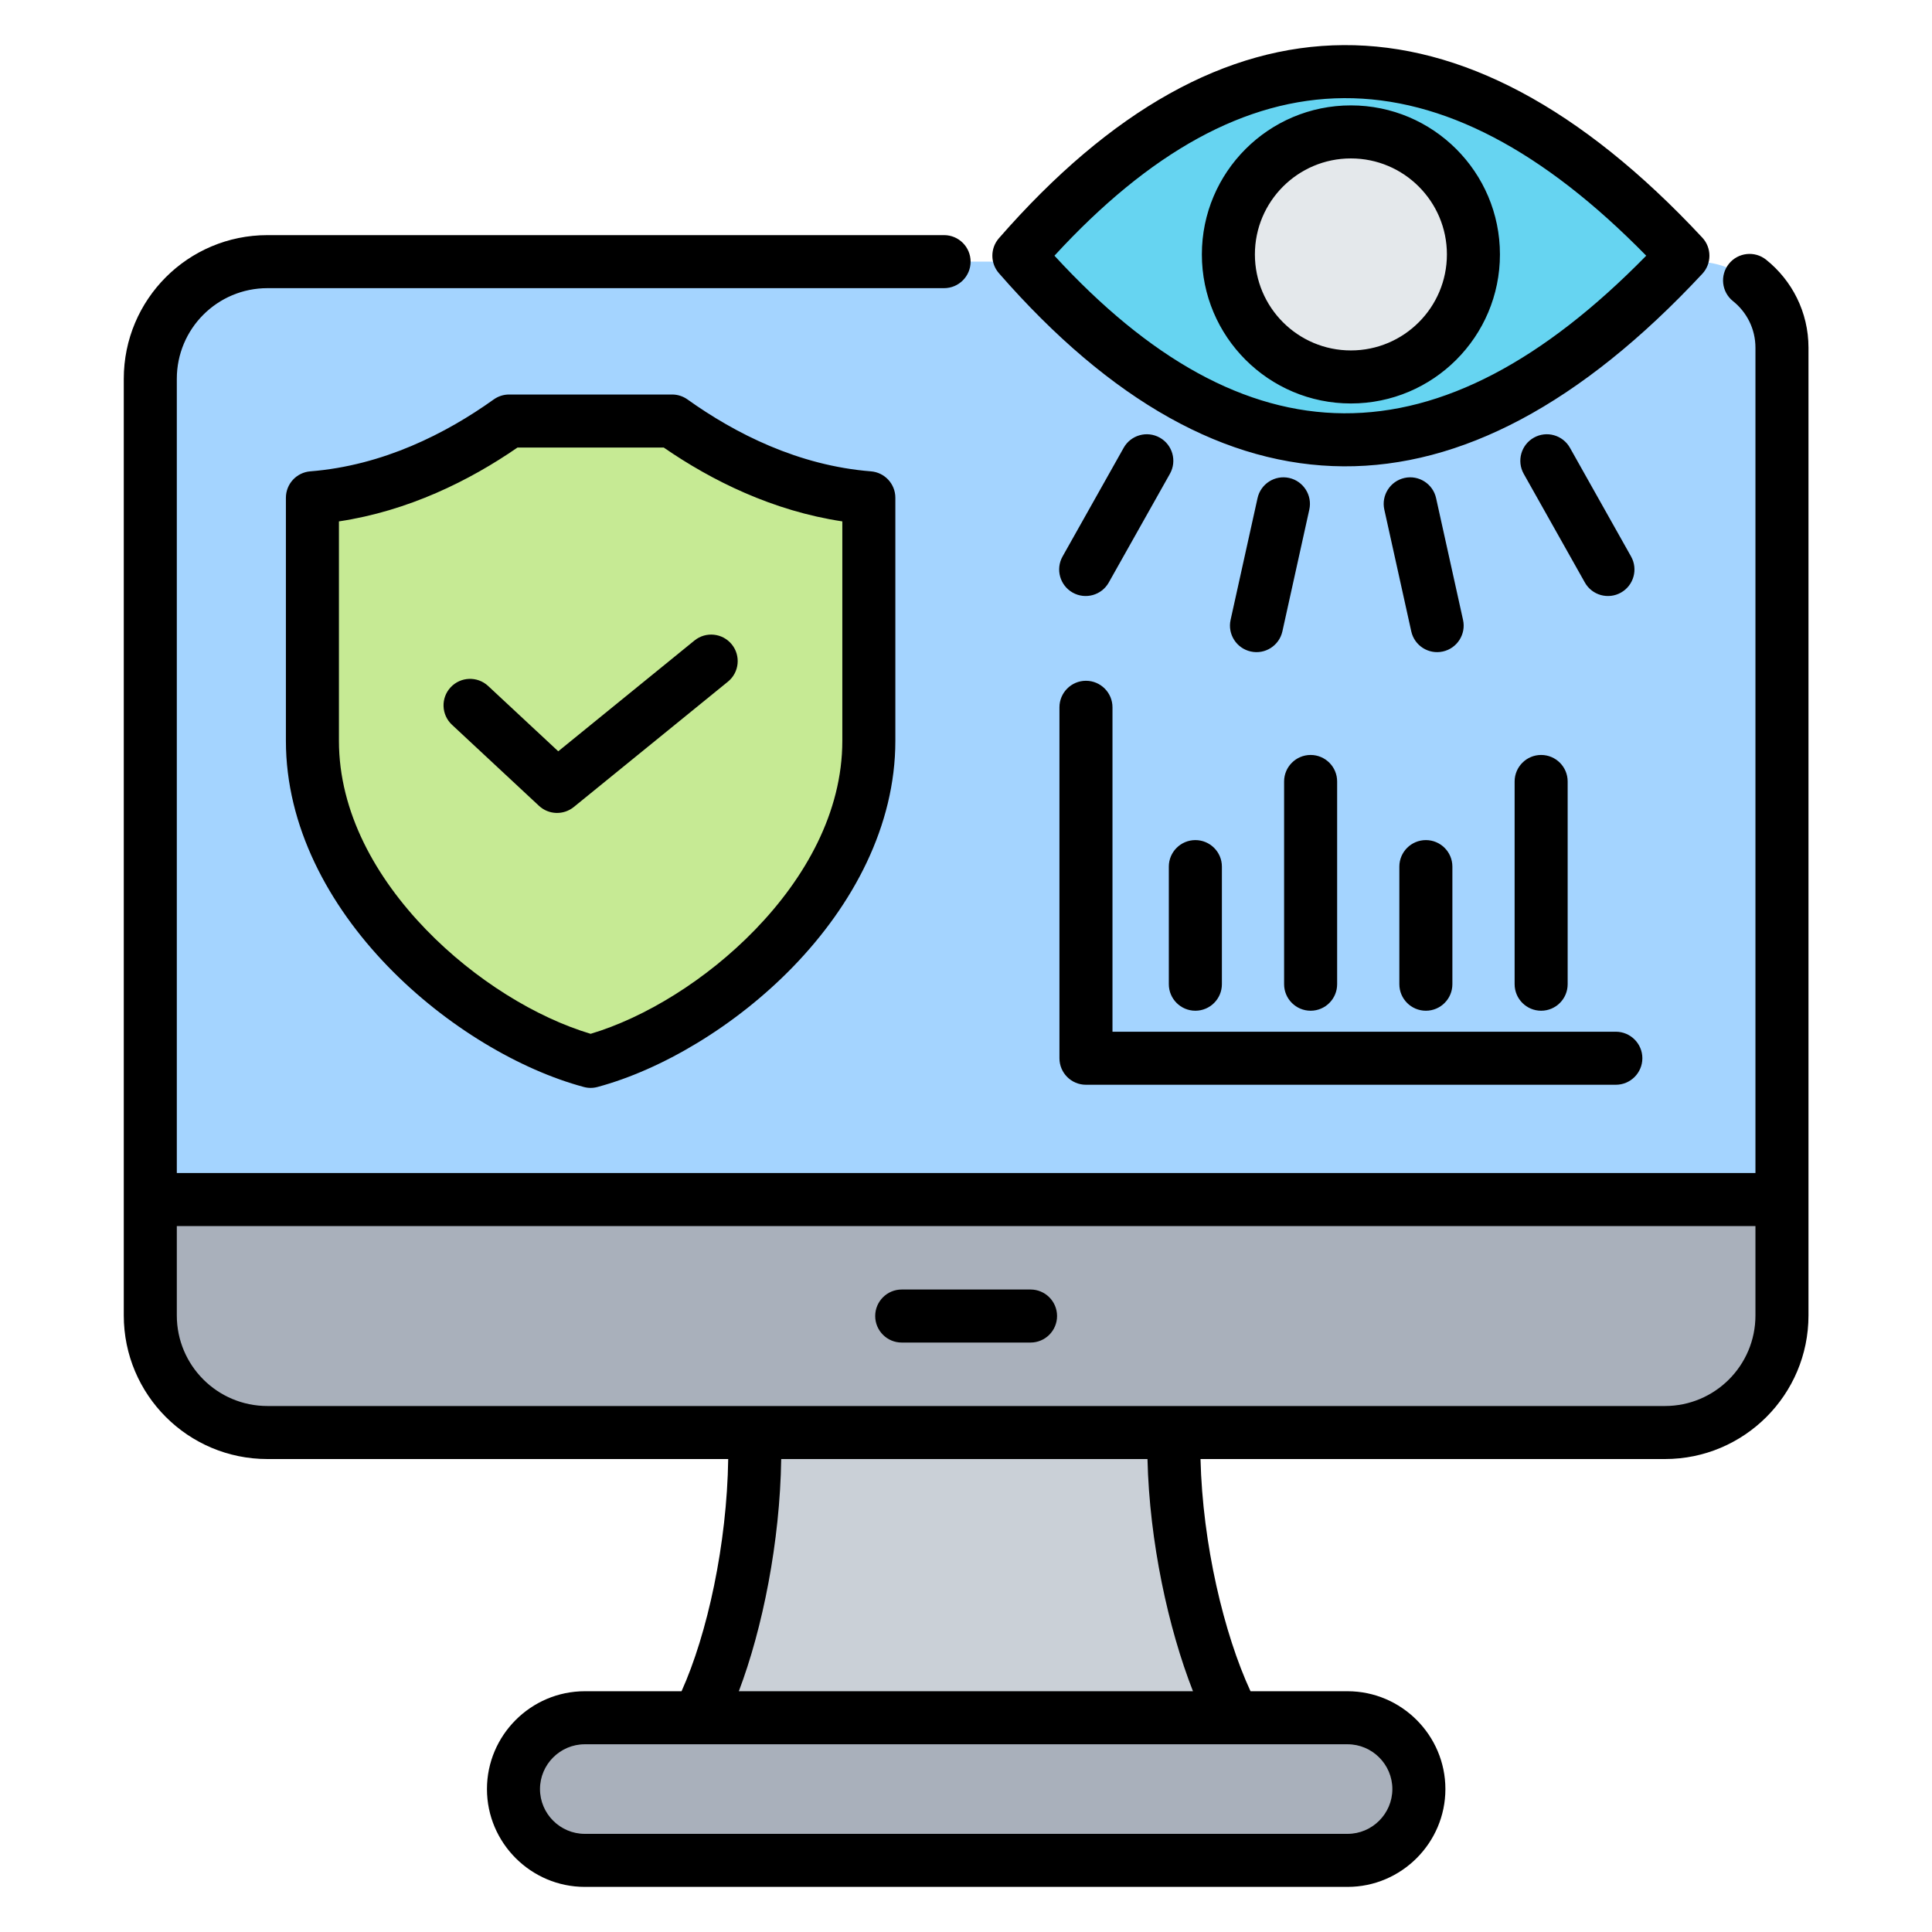 <svg width="60" height="60" viewBox="0 0 60 60" fill="none" xmlns="http://www.w3.org/2000/svg">
<path fill-rule="evenodd" clip-rule="evenodd" d="M38.73 54.026H21.266C22.66 52.053 23.815 46.969 23.313 43.049H36.558C36.058 46.969 37.336 52.053 38.73 54.026Z" fill="#CAD0D7"/>
<path fill-rule="evenodd" clip-rule="evenodd" d="M52.665 8.125C54.14 8.125 55.337 9.322 55.337 10.797V40.852C55.337 42.86 53.709 44.488 51.702 44.488H8.303C6.292 44.488 4.664 42.86 4.664 40.852V11.764C4.664 9.753 6.292 8.125 8.303 8.125H52.665Z" fill="#A4D4FF"/>
<path fill-rule="evenodd" clip-rule="evenodd" d="M55.337 37.252V40.852C55.337 42.86 53.709 44.488 51.702 44.488H8.303C6.292 44.488 4.664 42.86 4.664 40.852V37.252H55.337Z" fill="#A9B0BB"/>
<path fill-rule="evenodd" clip-rule="evenodd" d="M18.16 53.348H41.849C43.067 53.348 44.064 54.344 44.064 55.562C44.064 56.78 43.067 57.777 41.849 57.777H18.16C16.942 57.777 15.945 56.78 15.945 55.562C15.945 54.344 16.942 53.348 18.16 53.348Z" fill="#A9B0BB"/>
<path fill-rule="evenodd" clip-rule="evenodd" d="M9.695 15.986C9.695 15.688 9.917 15.438 10.212 15.402C12.411 15.115 14.329 14.13 15.804 13.076H20.867C22.342 14.13 24.259 15.115 26.458 15.404C26.752 15.44 26.973 15.69 26.973 15.986C26.975 17.7 26.975 23.007 26.975 23.007C26.975 27.878 22.03 31.971 18.336 32.962C14.64 31.971 9.695 27.878 9.695 23.007V15.986Z" fill="#C6EA94"/>
<path fill-rule="evenodd" clip-rule="evenodd" d="M31.987 8.336C31.785 8.112 31.785 7.772 31.987 7.548C38.343 0.523 44.966 0.382 51.873 7.534C52.092 7.762 52.092 8.123 51.873 8.35C44.966 15.502 38.343 15.361 31.987 8.336Z" fill="#66D4F1"/>
<path d="M41.946 11.706C44.047 11.706 45.751 10.002 45.751 7.901C45.751 5.799 44.047 4.096 41.946 4.096C39.844 4.096 38.141 5.799 38.141 7.901C38.141 10.002 39.844 11.706 41.946 11.706Z" fill="#E4E8EB"/>
<path fill-rule="evenodd" clip-rule="evenodd" d="M22.615 45.312H8.306C5.84 45.312 3.844 43.315 3.844 40.852V11.765C3.844 9.299 5.84 7.302 8.306 7.302H29.319C29.774 7.302 30.143 7.671 30.143 8.126C30.143 8.58 29.774 8.949 29.319 8.949H8.306C6.75 8.949 5.491 10.209 5.491 11.765V36.429H54.517V10.798C54.517 10.213 54.245 9.691 53.82 9.352C53.465 9.069 53.407 8.55 53.691 8.195C53.974 7.84 54.493 7.782 54.848 8.065C55.65 8.706 56.164 9.692 56.164 10.798V40.852C56.164 43.315 54.167 45.312 51.705 45.312H37.283C37.347 47.95 38.011 50.741 38.836 52.523H41.85C43.521 52.523 44.888 53.89 44.888 55.561C44.888 57.232 43.521 58.599 41.85 58.599H18.161C16.49 58.599 15.123 57.232 15.123 55.561C15.123 53.89 16.49 52.523 18.161 52.523H21.166C21.97 50.739 22.576 47.949 22.615 45.312ZM5.491 38.076V40.852C5.491 42.406 6.751 43.665 8.306 43.665H51.705C53.258 43.665 54.517 42.406 54.517 40.852V38.076H5.491ZM37.049 52.523C36.285 50.576 35.696 47.877 35.636 45.312H24.261C24.224 47.877 23.684 50.576 22.945 52.523H37.049ZM41.85 54.17H18.161C17.396 54.17 16.77 54.796 16.77 55.561C16.77 56.326 17.396 56.952 18.161 56.952H41.85C42.615 56.952 43.241 56.326 43.241 55.561C43.241 54.796 42.615 54.17 41.85 54.17ZM28.003 41.694C27.549 41.694 27.18 41.325 27.18 40.87C27.18 40.416 27.549 40.047 28.003 40.047H32.005C32.459 40.047 32.828 40.416 32.828 40.87C32.828 41.325 32.459 41.694 32.005 41.694H28.003ZM9.637 14.638C11.891 14.459 13.849 13.465 15.332 12.406C15.472 12.306 15.639 12.252 15.811 12.252H20.873C21.045 12.252 21.212 12.306 21.352 12.406C22.835 13.465 24.794 14.459 27.047 14.638C27.476 14.672 27.806 15.029 27.806 15.459V23.007C27.806 25.655 26.486 28.103 24.64 30.012C22.831 31.883 20.524 33.229 18.556 33.757C18.416 33.795 18.269 33.795 18.13 33.757C16.161 33.229 13.854 31.883 12.045 30.012C10.198 28.103 8.879 25.655 8.879 23.007V15.459C8.879 15.029 9.209 14.672 9.637 14.638ZM10.526 16.192V23.007C10.526 25.23 11.679 27.264 13.229 28.867C14.751 30.441 16.665 31.605 18.343 32.106C20.02 31.605 21.934 30.441 23.456 28.867C25.006 27.264 26.159 25.23 26.159 23.007V16.192C24.005 15.868 22.109 14.931 20.613 13.899H16.071C14.575 14.931 12.68 15.868 10.526 16.192ZM14.037 22.509C13.704 22.199 13.685 21.677 13.995 21.345C14.305 21.012 14.826 20.994 15.159 21.303L17.337 23.332L21.567 19.892C21.92 19.605 22.439 19.659 22.726 20.012C23.012 20.364 22.959 20.883 22.606 21.17L17.82 25.062C17.501 25.321 17.04 25.306 16.739 25.026L14.037 22.509ZM31.021 7.4C34.504 3.407 38.09 1.421 41.726 1.401C45.352 1.38 49.083 3.319 52.867 7.38C53.161 7.696 53.161 8.187 52.867 8.503C49.083 12.564 45.352 14.503 41.726 14.482C38.09 14.462 34.504 12.476 31.021 8.483C30.751 8.173 30.751 7.71 31.021 7.4ZM32.747 7.941C35.689 11.143 38.668 12.819 41.736 12.835C44.811 12.852 47.925 11.207 51.125 7.941C47.925 4.676 44.811 3.031 41.736 3.048C38.668 3.065 35.689 4.74 32.747 7.941ZM41.953 3.273C44.508 3.273 46.582 5.347 46.582 7.901C46.582 10.456 44.508 12.53 41.953 12.53C39.399 12.53 37.325 10.456 37.325 7.901C37.325 5.347 39.399 3.273 41.953 3.273ZM41.953 4.92C40.308 4.92 38.972 6.256 38.972 7.901C38.972 9.547 40.308 10.883 41.953 10.883C43.599 10.883 44.935 9.547 44.935 7.901C44.935 6.256 43.599 4.92 41.953 4.92ZM45.436 19.252C45.534 19.695 45.253 20.135 44.809 20.233C44.366 20.332 43.926 20.051 43.828 19.607L42.991 15.825C42.893 15.382 43.174 14.942 43.618 14.843C44.061 14.745 44.501 15.026 44.599 15.47L45.436 19.252ZM39.826 19.607C39.727 20.051 39.288 20.332 38.844 20.233C38.4 20.135 38.119 19.695 38.217 19.252L39.054 15.47C39.152 15.026 39.592 14.745 40.036 14.843C40.479 14.942 40.76 15.382 40.662 15.825L39.826 19.607ZM50.654 17.282C50.877 17.678 50.736 18.181 50.34 18.404C49.944 18.627 49.441 18.486 49.219 18.09L47.32 14.714C47.098 14.317 47.239 13.815 47.635 13.592C48.031 13.369 48.533 13.51 48.756 13.906L50.654 17.282ZM34.434 18.09C34.212 18.486 33.709 18.627 33.313 18.404C32.917 18.181 32.776 17.678 32.999 17.282L34.897 13.906C35.12 13.51 35.622 13.369 36.019 13.592C36.415 13.815 36.556 14.317 36.333 14.714L34.434 18.09ZM32.902 21.966C32.902 21.512 33.271 21.142 33.725 21.142C34.18 21.142 34.549 21.512 34.549 21.966V32.041H50.181C50.635 32.041 51.005 32.41 51.005 32.864C51.005 33.319 50.635 33.688 50.181 33.688H33.725C33.27 33.688 32.902 33.319 32.902 32.864V21.966ZM36.299 26.913C36.299 26.459 36.669 26.09 37.123 26.09C37.577 26.09 37.947 26.459 37.947 26.913V30.565C37.947 31.02 37.577 31.389 37.123 31.389C36.669 31.389 36.299 31.02 36.299 30.565V26.913ZM39.879 24.269C39.879 23.815 40.248 23.446 40.703 23.446C41.157 23.446 41.526 23.815 41.526 24.269V30.565C41.526 31.02 41.157 31.389 40.703 31.389C40.248 31.389 39.879 31.02 39.879 30.565V24.269ZM43.458 26.913C43.458 26.459 43.827 26.09 44.282 26.09C44.736 26.09 45.105 26.459 45.105 26.913V30.565C45.105 31.02 44.736 31.389 44.282 31.389C43.827 31.389 43.458 31.02 43.458 30.565V26.913ZM47.038 24.269C47.038 23.815 47.407 23.446 47.861 23.446C48.316 23.446 48.685 23.815 48.685 24.269V30.565C48.685 31.02 48.316 31.389 47.861 31.389C47.407 31.389 47.038 31.02 47.038 30.565V24.269Z" fill="black"/>
</svg>
